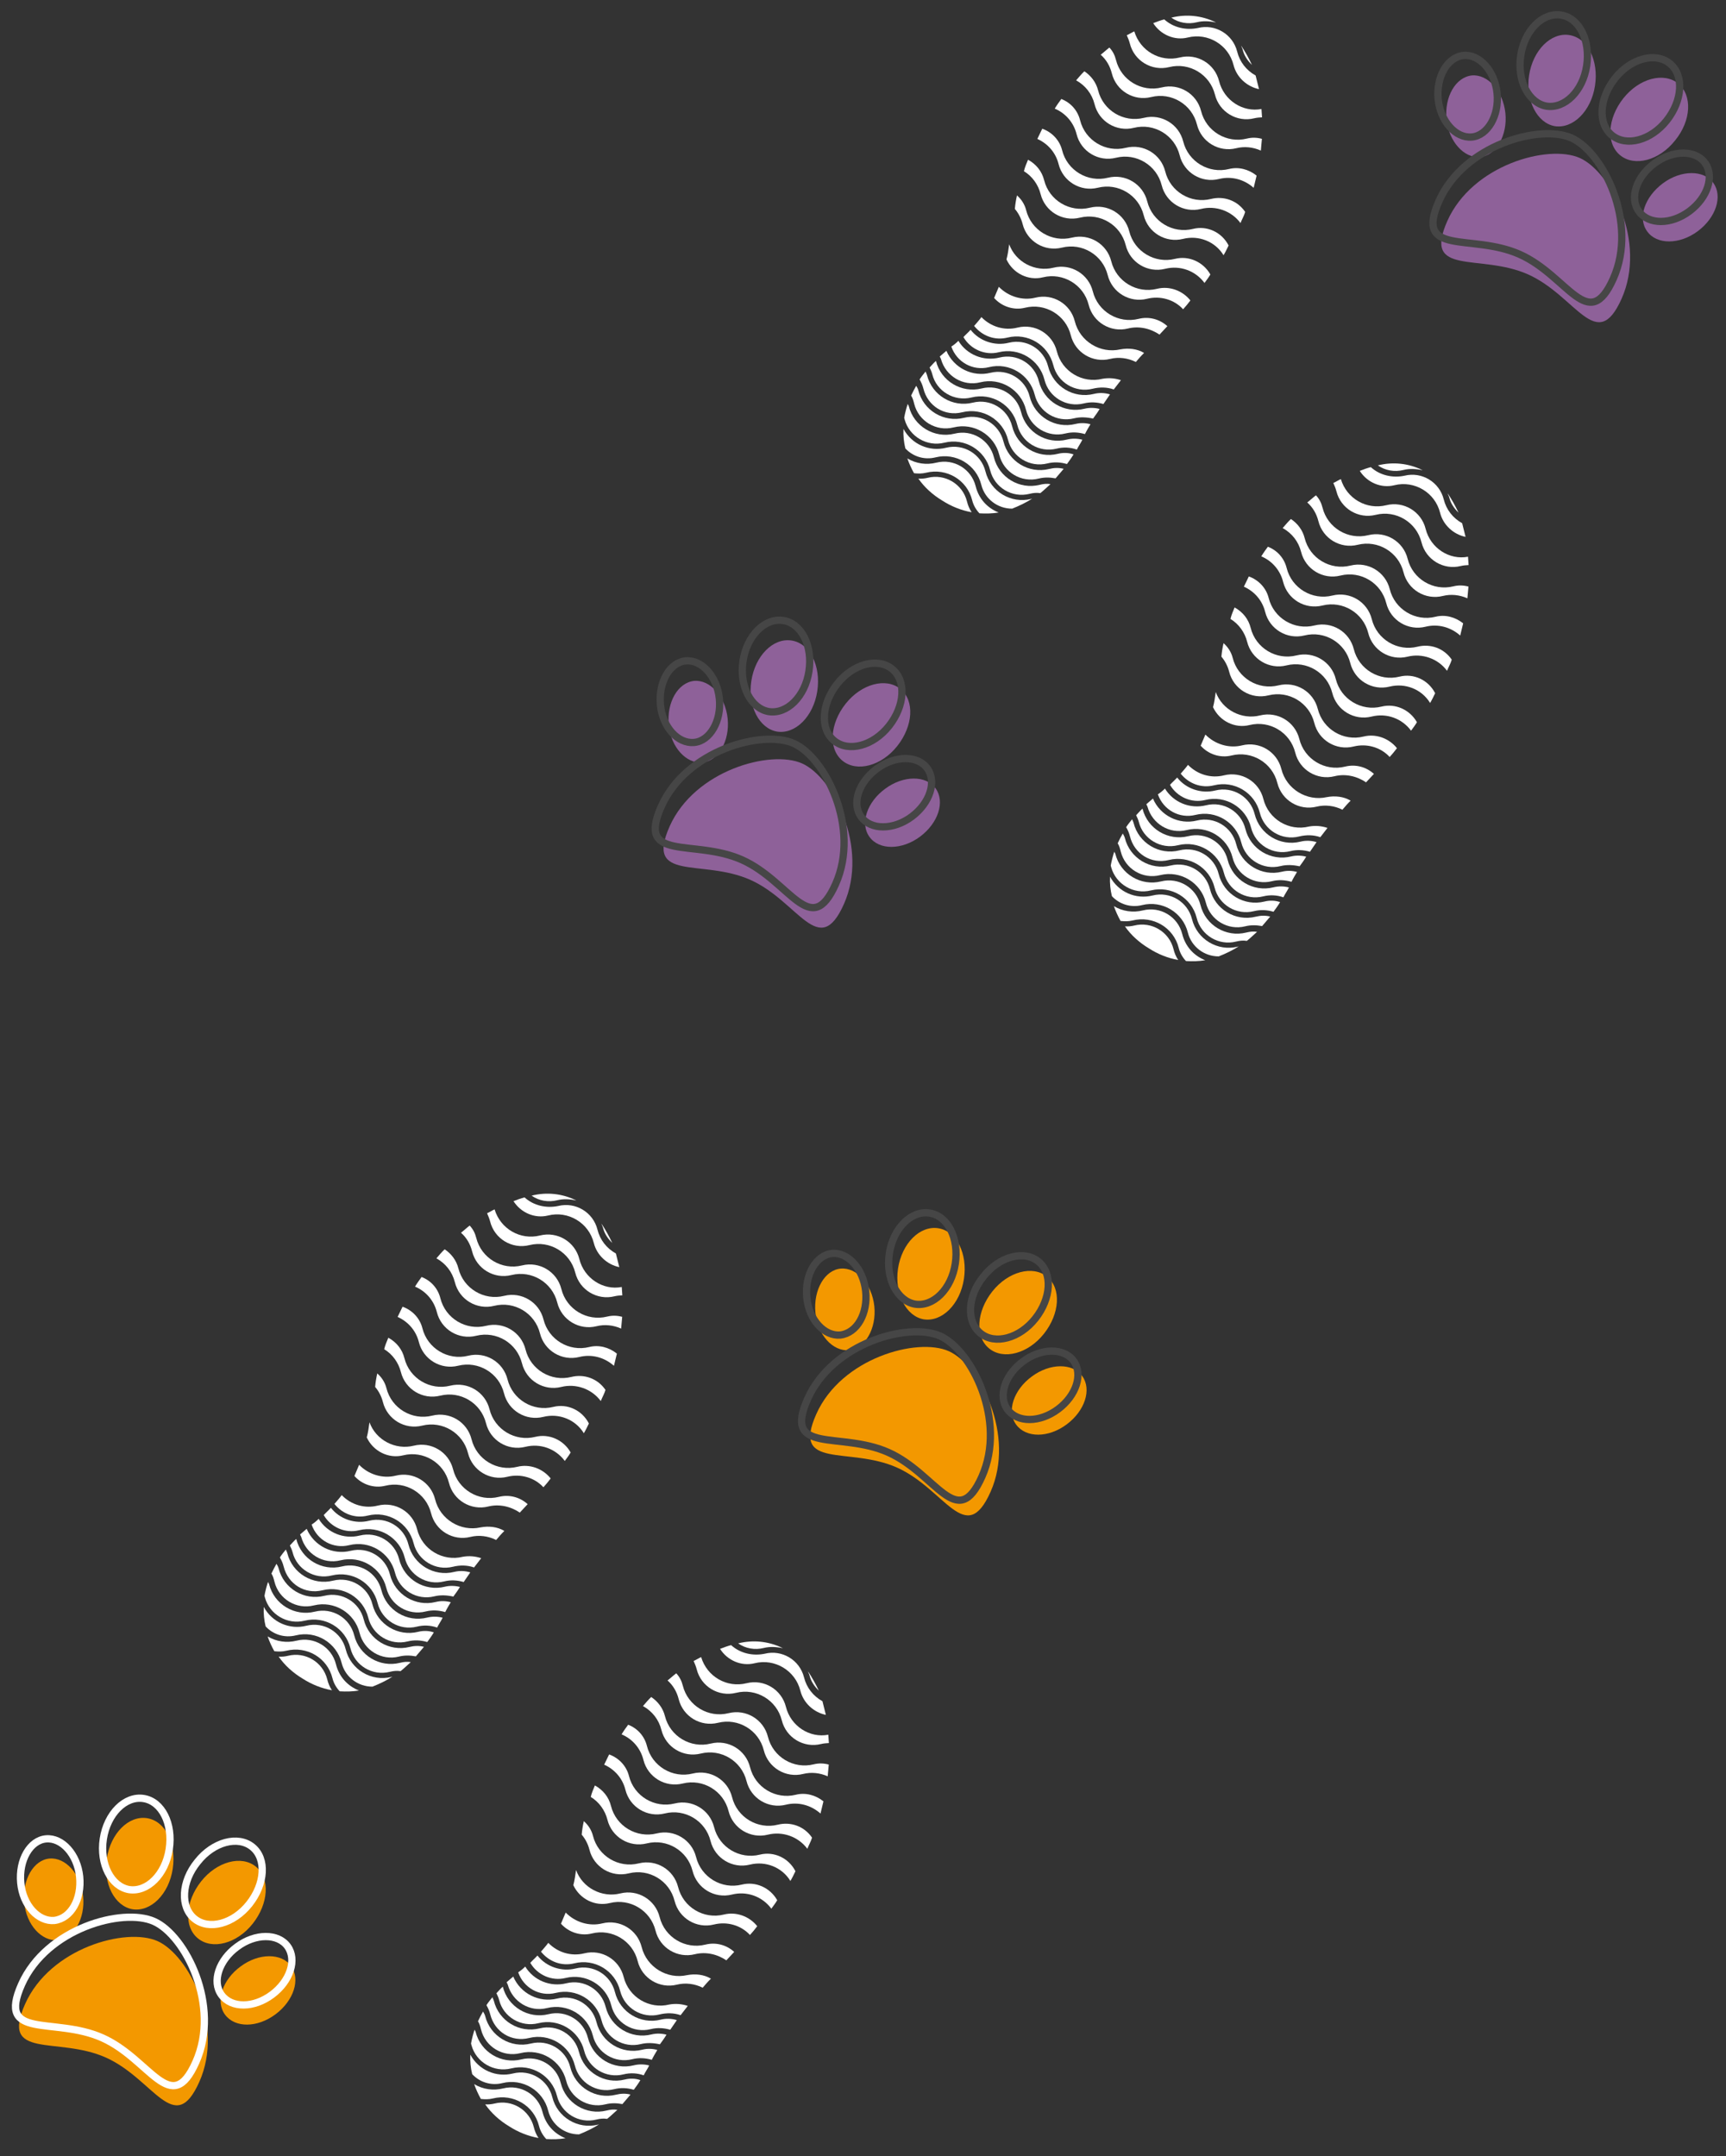 <?xml version="1.0" encoding="utf-8"?>
<!-- Generator: Adobe Illustrator 21.0.2, SVG Export Plug-In . SVG Version: 6.00 Build 0)  -->
<svg version="1.1" id="Calque_1" xmlns="http://www.w3.org/2000/svg" xmlns:xlink="http://www.w3.org/1999/xlink" x="0px" y="0px"
	 viewBox="0 0 356.4 445.1" style="enable-background:new 0 0 356.4 445.1;" xml:space="preserve">
<rect x="0" y="0" width="356.4" height="445.1" fill="#333333" stroke="none"/>
<style type="text/css">
	.st0{fill:#F39800;}
	.st1{fill:#8E6199;}
	.st2{fill:#FFFFFF;}
	.st3{fill:none;stroke:#464646;stroke-width:1.5;}
	.st4{fill:none;stroke:#FFFFFF;stroke-width:1.5;}
</style>
<g id="Groupe_28" transform="translate(-1829.697 -4860.198) rotate(-3)">
	<g id="Groupe_36" transform="matrix(0.891, 0.454, -0.454, 0.891, 1518.135, 5153.116)">
		<path id="Tracé_48" class="st0" d="M148.9,146.4c-7.1,0-19.7,10.3-19.7,23c0,12.7,8.8,3.3,19.7,3.3c10.9,0,19.7,9.4,19.7-3.3
			C168.6,156.7,156,146.4,148.9,146.4z"/>
		<path id="Tracé_49" class="st0" d="M156.3,142.5c3.7,1,7.8-2.3,9.1-7.4s-0.5-10-4.2-11s-7.8,2.3-9.1,7.4S152.6,141.5,156.3,142.5
			z"/>
		<path id="Tracé_50" class="st0" d="M141.5,142.5c3.7-1,5.6-5.9,4.2-11s-5.4-8.4-9.1-7.4s-5.6,5.9-4.2,11S137.9,143.4,141.5,142.5
			z"/>
		<path id="Tracé_51" class="st0" d="M131.1,144.2c-2.3-4-6.6-5.9-9.5-4.3s-3.4,6.3-1.1,10.4s6.6,5.9,9.5,4.3
			S133.4,148.2,131.1,144.2z"/>
		<path id="Tracé_52" class="st0" d="M176.2,139.9c-2.9-1.7-7.2,0.2-9.5,4.3c-2.3,4-1.9,8.7,1.1,10.4s7.2-0.2,9.5-4.3
			C179.6,146.2,179.1,141.6,176.2,139.9z"/>
	</g>
	<g id="Groupe_38" transform="matrix(0.891, 0.454, -0.454, 0.891, 1663.767, 4917.305)">
		<path id="Tracé_48-2" class="st1" d="M148.9,146.4c-7.1,0-19.7,10.3-19.7,23c0,12.7,8.8,3.3,19.7,3.3s19.7,9.4,19.7-3.3
			C168.6,156.7,156,146.4,148.9,146.4z"/>
		<path id="Tracé_49-2" class="st1" d="M156.3,142.5c3.7,1,7.8-2.3,9.1-7.4s-0.5-10-4.2-11s-7.8,2.3-9.1,7.4
			S152.6,141.5,156.3,142.5z"/>
		<path id="Tracé_50-2" class="st1" d="M141.5,142.5c3.7-1,5.6-5.9,4.2-11s-5.4-8.4-9.1-7.4c-3.7,1-5.6,5.9-4.2,11
			S137.9,143.4,141.5,142.5z"/>
		<path id="Tracé_51-2" class="st1" d="M131.1,144.2c-2.3-4-6.6-5.9-9.5-4.3c-2.9,1.7-3.4,6.3-1.1,10.4s6.6,5.9,9.5,4.3
			S133.4,148.2,131.1,144.2z"/>
		<path id="Tracé_52-2" class="st1" d="M176.2,139.9c-2.9-1.7-7.2,0.2-9.5,4.3c-2.3,4-1.9,8.7,1.1,10.4c2.9,1.7,7.2-0.2,9.5-4.3
			S179.1,141.6,176.2,139.9z"/>
	</g>
	<g id="Groupe_37" transform="matrix(0.891, 0.454, -0.454, 0.891, 1687.661, 5040.05)">
		<path id="Tracé_48-3" class="st0" d="M148.9,146.4c-7.1,0-19.7,10.3-19.7,23c0,12.7,8.8,3.3,19.7,3.3c10.9,0,19.7,9.4,19.7-3.3
			C168.6,156.7,156,146.4,148.9,146.4z"/>
		<path id="Tracé_49-3" class="st0" d="M156.3,142.5c3.7,1,7.8-2.3,9.1-7.4s-0.5-10-4.2-11s-7.8,2.3-9.1,7.4
			S152.6,141.5,156.3,142.5z"/>
		<path id="Tracé_50-3" class="st0" d="M141.5,142.5c3.7-1,5.6-5.9,4.2-11s-5.4-8.4-9.1-7.4s-5.6,5.9-4.2,11
			C133.8,140.1,137.9,143.4,141.5,142.5z"/>
		<path id="Tracé_51-3" class="st0" d="M131.1,144.2c-2.3-4-6.6-5.9-9.5-4.3s-3.4,6.3-1.1,10.4s6.6,5.9,9.5,4.3
			S133.4,148.2,131.1,144.2z"/>
		<path id="Tracé_52-3" class="st0" d="M176.2,139.9c-2.9-1.7-7.2,0.2-9.5,4.3c-2.3,4-1.9,8.7,1.1,10.4s7.2-0.2,9.5-4.3
			C179.6,146.2,179.1,141.6,176.2,139.9z"/>
	</g>
	<g id="Groupe_20" transform="translate(1378.543 5166.606) rotate(-11)">
		<path id="Tracé_25" class="st2" d="M263.5,245.8c0-3.7-3-6.7-6.7-6.7c-2.8,0-5.4-1.6-6.8-4c-0.5,0.7-1,1.3-1.5,2
			c1.1,2.1,3.3,3.5,5.7,3.5c4.3,0,7.8,3.5,7.8,7.8c0,3.7,3,6.7,6.7,6.7c1.8,0,3.6,0.7,5,1.9c0.7-0.5,1.4-1,2.1-1.4
			c-1.2-1.2-2.9-1.8-4.6-1.9C267,253.6,263.5,250.1,263.5,245.8z"/>
		<path id="Tracé_26" class="st2" d="M286.7,238.3c-4.3,0-7.8-3.5-7.8-7.8c0-3.7-3-6.7-6.7-6.7c-4.3,0-7.8-3.5-7.8-7.8
			c0-1.9-0.8-3.6-2.2-4.9c-0.5,0.7-1,1.3-1.4,2.1c1.4,1.4,2.2,3.4,2.2,5.4c0,3.7,3,6.7,6.7,6.7c4.3,0,7.8,3.5,7.8,7.8
			c0,3.7,3,6.7,6.7,6.7c3.2,0,6,1.9,7.2,4.8c0.6-0.5,1.1-0.9,1.6-1.4C292.2,240.3,289.6,238.3,286.7,238.3z"/>
		<path id="Tracé_27" class="st2" d="M239,255.9c4.3,0,7.8,3.5,7.8,7.8c0,3.7,3,6.7,6.7,6.7c1.4,0,2.8,0.4,4,1.2
			c0.5-0.6,1.1-1.1,1.6-1.7c-0.9-0.5-2-0.8-3.1-0.8c-4.3,0-7.8-3.5-7.8-7.8c0-3.7-3-6.7-6.7-6.7c-4.3,0-7.8-3.5-7.8-7.8c0,0,0,0,0,0
			c-0.6,0.3-1.1,0.7-1.6,1c0.1,0.5,0.2,1,0.2,1.5C232.3,252.9,235.3,255.9,239,255.9z"/>
		<path id="Tracé_28" class="st2" d="M281.6,243.4c-4.3,0-7.8-3.5-7.8-7.8c0-3.7-3-6.7-6.7-6.7c-4.3,0-7.8-3.5-7.8-7.8
			c0-1.2-0.4-2.4-1.1-3.4c-0.4,0.8-0.8,1.7-1.1,2.6c0.5,1,0.8,2.2,0.8,3.4c0,3.7,3,6.7,6.7,6.7c4.3,0,7.8,3.5,7.8,7.8
			c0,3.7,3,6.7,6.7,6.7c2.8,0,5.4,1.5,6.7,3.9c0.6-0.4,1.3-0.9,1.9-1.4C286.6,245,284.2,243.4,281.6,243.4z"/>
		<path id="Tracé_29" class="st2" d="M276.4,248.5c-4.3,0-7.8-3.5-7.8-7.8c0-3.7-3-6.7-6.7-6.7c-3.9,0-7.3-3-7.7-6.9
			c-0.4,1-0.8,2-1.3,2.9c0.6,3.1,3.3,5.4,6.4,5.4c4.3,0,7.8,3.5,7.8,7.8c0,3.7,3,6.7,6.7,6.7c2.3,0,4.5,1.1,6,2.8l2-1.3
			C280.6,249.6,278.6,248.5,276.4,248.5z"/>
		<path id="Tracé_30" class="st2" d="M231.3,263.6c4.3,0,7.8,3.5,7.8,7.8c0,3.7,3,6.7,6.7,6.7c0.8,0,1.5,0.1,2.2,0.4
			c0.9-0.4,1.7-0.9,2.5-1.3c-0.7-0.3-1.4-0.4-2.2-0.4c-4.3,0-7.8-3.5-7.8-7.8c0-3.7-3-6.7-6.7-6.7c-4.3,0-7.8-3.5-7.8-7.8l0,0
			c0-0.2-0.1-0.3-0.1-0.5c-0.5,0.8-1,1.7-1.4,2.6c0,0.2,0,0.3,0,0.4C224.6,260.6,227.6,263.6,231.3,263.6z"/>
		<path id="Tracé_31" class="st2" d="M296.5,189.8c-0.8,0-1.6,0.1-2.4,0.2c0.9,2.7,3.4,4.6,6.2,4.6c4.3,0,7.8,3.5,7.8,7.8
			c0,2.6,1.6,5,3.9,6.1c0-1,0-1.9,0-2.9c-1.6-1.5-2.5-3.5-2.5-5.7c0-3.7-3-6.7-6.7-6.7C300.3,193.1,297.9,191.9,296.5,189.8z"/>
		<path id="Tracé_32" class="st2" d="M241.5,253.3c4.3,0,7.8,3.5,7.8,7.8c0,3.7,3,6.7,6.7,6.7c1.4,0,2.7,0.4,3.9,1.1
			c0.5-0.6,1.1-1.2,1.6-1.7c-0.9-0.5-1.9-0.8-3-0.8c-4.3,0-7.8-3.5-7.8-7.8c0-3.7-3-6.7-6.7-6.7c-3.8,0-7.1-2.8-7.7-6.6c0,0,0,0,0,0
			c-0.6,0.3-1,0.5-1.6,0.8c0,0.2,0.1,0.4,0.1,0.6C234.9,250.3,237.8,253.3,241.5,253.3z"/>
		<path id="Tracé_33" class="st2" d="M264.1,264.6c-0.9-0.5-2-0.8-3-0.8c-4.3,0-7.8-3.5-7.8-7.8c0-3.7-3-6.7-6.7-6.7
			c-3.4,0-6.4-2.2-7.4-5.4c-0.5,0.3-1.1,0.6-1.7,0.8c0.3,3.4,3.1,6,6.5,6c4.3,0,7.8,3.5,7.8,7.8c0,3.7,3,6.7,6.7,6.7
			c1.3,0,2.6,0.4,3.8,1C262.9,265.7,263.5,265.2,264.1,264.6z"/>
		<path id="Tracé_34" class="st2" d="M266.2,258.7c-4.3,0-7.8-3.5-7.8-7.8c0-3.7-3-6.7-6.7-6.7c-2.8,0-5.3-1.5-6.7-3.9
			c-0.6,0.5-1.2,0.9-1.9,1.4c1.1,2.4,3.4,4,6.1,4c4.3,0,7.8,3.5,7.8,7.8c0,3.7,3,6.7,6.7,6.7c1.5,0,3,0.4,4.2,1.2
			c0.6-0.5,1.3-1,1.9-1.5C268.7,259.2,267.5,258.8,266.2,258.7z"/>
		<path id="Tracé_35" class="st2" d="M263.7,261.3c-4.3,0-7.8-3.5-7.8-7.8c0-3.7-3-6.7-6.7-6.7c-3,0-5.8-1.8-7-4.5
			c-0.6,0.4-1.2,0.7-1.8,1.1c0.8,2.8,3.4,4.8,6.3,4.8c4.3,0,7.8,3.5,7.8,7.8c0,3.7,3,6.7,6.7,6.7c1.4,0,2.7,0.4,3.9,1.1
			c0.6-0.5,1.2-1.1,1.8-1.6C265.9,261.6,264.8,261.3,263.7,261.3z"/>
		<path id="Tracé_36" class="st2" d="M310.6,198.9c0,0.3,0.1,0.6,0.1,0.9c0,1.2,0.4,2.4,1.1,3.5
			C311.5,201.8,311.1,200.3,310.6,198.9z"/>
		<path id="Tracé_37" class="st2" d="M304.4,204.9c0-3.7-3-6.7-6.7-6.7c-4.2,0-7.6-3.3-7.8-7.5c-0.6,0.1-1.1,0.3-1.7,0.4
			c0.1,0.6,0.2,1.2,0.2,1.8c0,3.7,3,6.7,6.7,6.7c4.3,0,7.8,3.5,7.8,7.8c0,3.7,3,6.7,6.7,6.7c0.5,0,1.1,0.1,1.6,0.2
			c0.1-0.6,0.2-1.1,0.3-1.7C307.6,212.4,304.4,209,304.4,204.9z"/>
		<path id="Tracé_38" class="st2" d="M228.8,266.1c4.3,0,7.8,3.5,7.8,7.8c0,3,2.1,5.6,5,6.3c1.5-0.2,3-0.5,4.5-1
			c-0.1,0-0.1,0-0.2,0c-4.3,0-7.8-3.5-7.8-7.8c0-3.7-3-6.7-6.7-6.7c-3.6,0-6.7-2.4-7.6-5.9c-0.4,1.3-0.6,2.7-0.6,4
			C224.3,264.8,226.4,266.1,228.8,266.1z"/>
		<path id="Tracé_39" class="st2" d="M233.9,261c4.3,0,7.8,3.5,7.8,7.8c0,3.7,3,6.7,6.7,6.7c1.2,0,2.3,0.3,3.4,0.8
			c0.7-0.5,1.4-1,2.1-1.5c-0.9-0.5-1.9-0.7-2.9-0.7c-4.3,0-7.8-3.5-7.8-7.8c0-3.7-3-6.7-6.7-6.7c-4.3,0-7.8-3.5-7.8-7.8
			c0-0.3-0.1-0.7-0.2-1c-0.5,0.5-1,1.1-1.5,1.7c0.2,0.6,0.2,1.2,0.2,1.8C227.2,258,230.2,261,233.9,261z"/>
		<path id="Tracé_40" class="st2" d="M291.8,233.2c-4.3,0-7.8-3.5-7.8-7.8c0-3.7-3-6.7-6.7-6.7c-4.3,0-7.8-3.5-7.8-7.8
			c0-2.1-1.1-4.1-2.9-5.3c-0.5,0.6-1,1.2-1.5,1.8c1.9,1.5,3,3.7,3,6.1c0,3.7,3,6.7,6.7,6.7c4.3,0,7.8,3.5,7.8,7.8
			c0,3.7,3,6.7,6.7,6.7c3.3,0,6.3,2.1,7.3,5.3c0.5-0.5,1-1.1,1.5-1.7C297.4,235.3,294.8,233.2,291.8,233.2z"/>
		<path id="Tracé_41" class="st2" d="M232.9,276.5c0-3.7-3-6.7-6.7-6.7c-0.6,0-1.3-0.1-1.9-0.3c0.8,2.1,2.1,4,3.7,5.6
			c1.5,1.6,3.3,2.9,5.3,3.8C233,278.1,232.9,277.3,232.9,276.5z"/>
		<path id="Tracé_42" class="st2" d="M302.9,192c1.3,0,2.6,0.4,3.8,1c0,0-0.1-0.1-0.1-0.1c-2.4-2-5.4-3.1-8.6-3.1
			C299.2,191.2,301,192,302.9,192z"/>
		<path id="Tracé_43" class="st2" d="M234,276.5c0,1.1,0.3,2.1,0.8,3c1.3,0.4,2.6,0.7,3.9,0.8c-2.1-1.5-3.3-3.8-3.3-6.4
			c0-3.7-3-6.7-6.7-6.7c-2.1,0-4.1-0.8-5.6-2.3c0.1,1.1,0.3,2.2,0.6,3.3c0.8,0.3,1.6,0.5,2.4,0.5C230.5,268.7,234,272.2,234,276.5z"
			/>
		<path id="Tracé_44" class="st2" d="M296.9,228.1c-4.3,0-7.8-3.5-7.8-7.8c0-3.7-3-6.7-6.7-6.7c-4.3,0-7.8-3.5-7.8-7.8
			c0-2.1-1-4-2.7-5.2c-0.6,0.5-1.2,1-1.8,1.6c2,1.5,3.1,3.8,3.1,6.2c0,3.7,3,6.7,6.7,6.7c4.3,0,7.8,3.5,7.8,7.8c0,3.7,3,6.7,6.7,6.7
			c3.1,0,6,1.9,7.2,4.8c0.5-0.7,1.1-1.3,1.5-2C302.1,229.7,299.6,228.1,296.9,228.1z"/>
		<path id="Tracé_45" class="st2" d="M299.3,210c0-3.7-3-6.7-6.7-6.7c-4.3,0-7.8-3.5-7.8-7.8c0-1-0.2-1.9-0.7-2.8
			c-0.7,0.3-1.4,0.7-2.1,1c0.9,1.3,1.3,2.8,1.3,4.3c0,3.7,3,6.7,6.7,6.7c4.3,0,7.8,3.5,7.8,7.8c0,3.7,3,6.7,6.7,6.7
			c1.7,0,3.4,0.6,4.8,1.7c0.3-0.8,0.5-1.5,0.8-2.3c-0.9-0.5-1.9-0.8-3-0.8C302.8,217.8,299.3,214.3,299.3,210z"/>
		<path id="Tracé_46" class="st2" d="M236.4,258.4c4.3,0,7.8,3.5,7.8,7.8c0,3.7,3,6.7,6.7,6.7c1.4,0,2.7,0.4,3.9,1.1
			c0.6-0.5,1.2-1,1.8-1.6c-0.9-0.6-2-0.9-3.1-0.9c-4.3,0-7.8-3.5-7.8-7.8c0-3.7-3-6.7-6.7-6.7c-4.3,0-7.8-3.5-7.8-7.8
			c0-0.3-0.1-0.5-0.1-0.8c-0.5,0.4-1.1,0.8-1.6,1.3c0.2,0.7,0.3,1.3,0.3,2C229.8,255.5,232.7,258.4,236.4,258.4z"/>
		<path id="Tracé_47" class="st2" d="M302,223c-4.3,0-7.8-3.5-7.8-7.8c0-3.7-3-6.7-6.7-6.7c-4.3,0-7.8-3.5-7.8-7.8
			c0-1.7-0.7-3.3-1.8-4.5c-0.7,0.4-1.4,0.9-2.1,1.4c1.6,1.5,2.5,3.5,2.5,5.7c0,3.7,3,6.7,6.7,6.7c4.3,0,7.8,3.5,7.8,7.8
			c0,3.7,3,6.7,6.7,6.7c2.6,0,5,1.3,6.5,3.5c0.4-0.8,0.8-1.5,1.2-2.3C305.9,224,304,223,302,223z"/>
	</g>
	<g id="Groupe_21" transform="matrix(0.891, 0.454, -0.454, 0.891, 1686.041, 5036.828)">
		<path id="Tracé_48-4" class="st3" d="M148.9,146.4c-7.1,0-19.7,10.3-19.7,23c0,12.7,8.8,3.3,19.7,3.3c10.9,0,19.7,9.4,19.7-3.3
			C168.6,156.7,156,146.4,148.9,146.4z"/>
		<path id="Tracé_49-4" class="st3" d="M156.3,142.5c3.7,1,7.8-2.3,9.1-7.4s-0.5-10-4.2-11s-7.8,2.3-9.1,7.4
			C150.7,136.6,152.6,141.5,156.3,142.5z"/>
		<path id="Tracé_50-4" class="st3" d="M141.5,142.5c3.7-1,5.6-5.9,4.2-11s-5.4-8.4-9.1-7.4s-5.6,5.9-4.2,11
			S137.9,143.4,141.5,142.5z"/>
		<path id="Tracé_51-4" class="st3" d="M131.1,144.2c-2.3-4-6.6-5.9-9.5-4.3c-2.9,1.7-3.4,6.3-1.1,10.4s6.6,5.9,9.5,4.3
			C133,152.8,133.4,148.2,131.1,144.2z"/>
		<path id="Tracé_52-4" class="st3" d="M176.2,139.9c-2.9-1.7-7.2,0.2-9.5,4.3c-2.3,4-1.9,8.7,1.1,10.4s7.2-0.2,9.5-4.3
			S179.1,141.6,176.2,139.9z"/>
	</g>
	<g id="Groupe_22" transform="matrix(0.891, 0.454, -0.454, 0.891, 1517.63, 5149.024)">
		<path id="Tracé_48-5" class="st4" d="M148.9,146.4c-7.1,0-19.7,10.3-19.7,23c0,12.7,8.8,3.3,19.7,3.3c10.9,0,19.7,9.4,19.7-3.3
			C168.6,156.7,156,146.4,148.9,146.4z"/>
		<path id="Tracé_49-5" class="st4" d="M156.3,142.5c3.7,1,7.8-2.3,9.1-7.4s-0.5-10-4.2-11s-7.8,2.3-9.1,7.4
			C150.7,136.6,152.6,141.5,156.3,142.5z"/>
		<path id="Tracé_50-5" class="st4" d="M141.5,142.5c3.7-1,5.6-5.9,4.2-11s-5.4-8.4-9.1-7.4c-3.7,1-5.6,5.9-4.2,11
			S137.9,143.4,141.5,142.5z"/>
		<path id="Tracé_51-5" class="st4" d="M131.1,144.2c-2.3-4-6.6-5.9-9.5-4.3s-3.4,6.3-1.1,10.4s6.6,5.9,9.5,4.3
			C133,152.8,133.4,148.2,131.1,144.2z"/>
		<path id="Tracé_52-5" class="st4" d="M176.2,139.9c-2.9-1.7-7.2,0.2-9.5,4.3c-2.3,4-1.9,8.7,1.1,10.4s7.2-0.2,9.5-4.3
			C179.6,146.2,179.1,141.6,176.2,139.9z"/>
	</g>
	<g id="Groupe_23" transform="translate(1340.787 5072.073) rotate(-11)">
		<path id="Tracé_25-2" class="st2" d="M263.5,245.8c0-3.7-3-6.7-6.7-6.7c-2.8,0-5.4-1.6-6.8-4c-0.5,0.7-1,1.3-1.5,2
			c1.1,2.1,3.3,3.5,5.7,3.5c4.3,0,7.8,3.5,7.8,7.8c0,3.7,3,6.7,6.7,6.7c1.8,0,3.6,0.7,5,1.9c0.7-0.5,1.4-1,2.1-1.4
			c-1.2-1.2-2.9-1.8-4.6-1.9C267,253.6,263.5,250.1,263.5,245.8z"/>
		<path id="Tracé_26-2" class="st2" d="M286.7,238.3c-4.3,0-7.8-3.5-7.8-7.8c0-3.7-3-6.7-6.7-6.7c-4.3,0-7.8-3.5-7.8-7.8
			c0-1.9-0.8-3.6-2.2-4.9c-0.5,0.7-1,1.3-1.4,2.1c1.4,1.4,2.2,3.4,2.2,5.4c0,3.7,3,6.7,6.7,6.7c4.3,0,7.8,3.5,7.8,7.8
			c0,3.7,3,6.7,6.7,6.7c3.2,0,6,1.9,7.2,4.8c0.6-0.5,1.1-0.9,1.6-1.4C292.2,240.3,289.6,238.3,286.7,238.3z"/>
		<path id="Tracé_27-2" class="st2" d="M239,255.9c4.3,0,7.8,3.5,7.8,7.8c0,3.7,3,6.7,6.7,6.7c1.4,0,2.8,0.4,4,1.2
			c0.5-0.6,1.1-1.1,1.6-1.7c-0.9-0.5-2-0.8-3.1-0.8c-4.3,0-7.8-3.5-7.8-7.8c0-3.7-3-6.7-6.7-6.7c-4.3,0-7.8-3.5-7.8-7.8c0,0,0,0,0,0
			c-0.6,0.3-1.1,0.7-1.6,1c0.1,0.5,0.2,1,0.2,1.5C232.3,252.9,235.3,255.9,239,255.9z"/>
		<path id="Tracé_28-2" class="st2" d="M281.6,243.4c-4.3,0-7.8-3.5-7.8-7.8c0-3.7-3-6.7-6.7-6.7c-4.3,0-7.8-3.5-7.8-7.8
			c0-1.2-0.4-2.4-1.1-3.4c-0.4,0.8-0.8,1.7-1.1,2.6c0.5,1,0.8,2.2,0.8,3.4c0,3.7,3,6.7,6.7,6.7c4.3,0,7.8,3.5,7.8,7.8
			c0,3.7,3,6.7,6.7,6.7c2.8,0,5.4,1.5,6.7,3.9c0.6-0.4,1.3-0.9,1.9-1.4C286.6,245,284.2,243.4,281.6,243.4z"/>
		<path id="Tracé_29-2" class="st2" d="M276.4,248.5c-4.3,0-7.8-3.5-7.8-7.8c0-3.7-3-6.7-6.7-6.7c-3.9,0-7.3-3-7.7-6.9
			c-0.4,1-0.8,2-1.3,2.9c0.6,3.1,3.3,5.4,6.4,5.4c4.3,0,7.8,3.5,7.8,7.8c0,3.7,3,6.7,6.7,6.7c2.3,0,4.5,1.1,6,2.8l2-1.3
			C280.6,249.6,278.6,248.5,276.4,248.5z"/>
		<path id="Tracé_30-2" class="st2" d="M231.3,263.6c4.3,0,7.8,3.5,7.8,7.8c0,3.7,3,6.7,6.7,6.7c0.8,0,1.5,0.1,2.2,0.4
			c0.9-0.4,1.7-0.9,2.5-1.3c-0.7-0.3-1.4-0.4-2.2-0.4c-4.3,0-7.8-3.5-7.8-7.8c0-3.7-3-6.7-6.7-6.7c-4.3,0-7.8-3.5-7.8-7.8l0,0
			c0-0.2-0.1-0.3-0.1-0.5c-0.5,0.8-1,1.7-1.4,2.6c0,0.2,0,0.3,0,0.4C224.6,260.6,227.6,263.6,231.3,263.6z"/>
		<path id="Tracé_31-2" class="st2" d="M296.5,189.8c-0.8,0-1.6,0.1-2.4,0.2c0.9,2.7,3.4,4.6,6.2,4.6c4.3,0,7.8,3.5,7.8,7.8
			c0,2.6,1.6,5,3.9,6.1c0-1,0-1.9,0-2.9c-1.6-1.5-2.5-3.5-2.5-5.7c0-3.7-3-6.7-6.7-6.7C300.3,193.1,297.9,191.9,296.5,189.8z"/>
		<path id="Tracé_32-2" class="st2" d="M241.5,253.3c4.3,0,7.8,3.5,7.8,7.8c0,3.7,3,6.7,6.7,6.7c1.4,0,2.7,0.4,3.9,1.1
			c0.5-0.6,1.1-1.2,1.6-1.7c-0.9-0.5-1.9-0.8-3-0.8c-4.3,0-7.8-3.5-7.8-7.8c0-3.7-3-6.7-6.7-6.7c-3.8,0-7.1-2.8-7.7-6.6c0,0,0,0,0,0
			c-0.6,0.3-1,0.5-1.6,0.8c0,0.2,0.1,0.4,0.1,0.6C234.9,250.3,237.8,253.3,241.5,253.3z"/>
		<path id="Tracé_33-2" class="st2" d="M264.1,264.6c-0.9-0.5-2-0.8-3-0.8c-4.3,0-7.8-3.5-7.8-7.8c0-3.7-3-6.7-6.7-6.7
			c-3.4,0-6.4-2.2-7.4-5.4c-0.5,0.3-1.1,0.6-1.7,0.8c0.3,3.4,3.1,6,6.5,6c4.3,0,7.8,3.5,7.8,7.8c0,3.7,3,6.7,6.7,6.7
			c1.3,0,2.6,0.4,3.8,1C262.9,265.7,263.5,265.2,264.1,264.6z"/>
		<path id="Tracé_34-2" class="st2" d="M266.2,258.7c-4.3,0-7.8-3.5-7.8-7.8c0-3.7-3-6.7-6.7-6.7c-2.8,0-5.3-1.5-6.7-3.9
			c-0.6,0.5-1.2,0.9-1.9,1.4c1.1,2.4,3.4,4,6.1,4c4.3,0,7.8,3.5,7.8,7.8c0,3.7,3,6.7,6.7,6.7c1.5,0,3,0.4,4.2,1.2
			c0.6-0.5,1.3-1,1.9-1.5C268.7,259.2,267.5,258.8,266.2,258.7z"/>
		<path id="Tracé_35-2" class="st2" d="M263.7,261.3c-4.3,0-7.8-3.5-7.8-7.8c0-3.7-3-6.7-6.7-6.7c-3,0-5.8-1.8-7-4.5
			c-0.6,0.4-1.2,0.7-1.8,1.1c0.8,2.8,3.4,4.8,6.3,4.8c4.3,0,7.8,3.5,7.8,7.8c0,3.7,3,6.7,6.7,6.7c1.4,0,2.7,0.4,3.9,1.1
			c0.6-0.5,1.2-1.1,1.8-1.6C265.9,261.6,264.8,261.3,263.7,261.3z"/>
		<path id="Tracé_36-2" class="st2" d="M310.6,198.9c0,0.3,0.1,0.6,0.1,0.9c0,1.2,0.4,2.4,1.1,3.5
			C311.5,201.8,311.1,200.3,310.6,198.9z"/>
		<path id="Tracé_37-2" class="st2" d="M304.4,204.9c0-3.7-3-6.7-6.7-6.7c-4.2,0-7.6-3.3-7.8-7.5c-0.6,0.1-1.1,0.3-1.7,0.4
			c0.1,0.6,0.2,1.2,0.2,1.8c0,3.7,3,6.7,6.7,6.7c4.3,0,7.8,3.5,7.8,7.8c0,3.7,3,6.7,6.7,6.7c0.5,0,1.1,0.1,1.6,0.2
			c0.1-0.6,0.2-1.1,0.3-1.7C307.6,212.4,304.4,209,304.4,204.9z"/>
		<path id="Tracé_38-2" class="st2" d="M228.8,266.1c4.3,0,7.8,3.5,7.8,7.8c0,3,2.1,5.6,5,6.3c1.5-0.2,3-0.5,4.5-1
			c-0.1,0-0.1,0-0.2,0c-4.3,0-7.8-3.5-7.8-7.8c0-3.7-3-6.7-6.7-6.7c-3.6,0-6.7-2.4-7.6-5.9c-0.4,1.3-0.6,2.7-0.6,4
			C224.3,264.8,226.4,266.1,228.8,266.1z"/>
		<path id="Tracé_39-2" class="st2" d="M233.9,261c4.3,0,7.8,3.5,7.8,7.8c0,3.7,3,6.7,6.7,6.7c1.2,0,2.3,0.3,3.4,0.8
			c0.7-0.5,1.4-1,2.1-1.5c-0.9-0.5-1.9-0.7-2.9-0.7c-4.3,0-7.8-3.5-7.8-7.8c0-3.7-3-6.7-6.7-6.7c-4.3,0-7.8-3.5-7.8-7.8
			c0-0.3-0.1-0.7-0.2-1c-0.5,0.5-1,1.1-1.5,1.7c0.2,0.6,0.2,1.2,0.2,1.8C227.2,258,230.2,261,233.9,261z"/>
		<path id="Tracé_40-2" class="st2" d="M291.8,233.2c-4.3,0-7.8-3.5-7.8-7.8c0-3.7-3-6.7-6.7-6.7c-4.3,0-7.8-3.5-7.8-7.8
			c0-2.1-1.1-4.1-2.9-5.3c-0.5,0.6-1,1.2-1.5,1.8c1.9,1.5,3,3.7,3,6.1c0,3.7,3,6.7,6.7,6.7c4.3,0,7.8,3.5,7.8,7.8
			c0,3.7,3,6.7,6.7,6.7c3.3,0,6.3,2.1,7.3,5.3c0.5-0.5,1-1.1,1.5-1.7C297.4,235.3,294.8,233.2,291.8,233.2z"/>
		<path id="Tracé_41-2" class="st2" d="M232.9,276.5c0-3.7-3-6.7-6.7-6.7c-0.6,0-1.3-0.1-1.9-0.3c0.8,2.1,2.1,4,3.7,5.6
			c1.5,1.6,3.3,2.9,5.3,3.8C233,278.1,232.9,277.3,232.9,276.5z"/>
		<path id="Tracé_42-2" class="st2" d="M302.9,192c1.3,0,2.6,0.4,3.8,1c0,0-0.1-0.1-0.1-0.1c-2.4-2-5.4-3.1-8.6-3.1
			C299.2,191.2,301,192,302.9,192z"/>
		<path id="Tracé_43-2" class="st2" d="M234,276.5c0,1.1,0.3,2.1,0.8,3c1.3,0.4,2.6,0.7,3.9,0.8c-2.1-1.5-3.3-3.8-3.3-6.4
			c0-3.7-3-6.7-6.7-6.7c-2.1,0-4.1-0.8-5.6-2.3c0.1,1.1,0.3,2.2,0.6,3.3c0.8,0.3,1.6,0.5,2.4,0.5C230.5,268.7,234,272.2,234,276.5z"
			/>
		<path id="Tracé_44-2" class="st2" d="M296.9,228.1c-4.3,0-7.8-3.5-7.8-7.8c0-3.7-3-6.7-6.7-6.7c-4.3,0-7.8-3.5-7.8-7.8
			c0-2.1-1-4-2.7-5.2c-0.6,0.5-1.2,1-1.8,1.6c2,1.5,3.1,3.8,3.1,6.2c0,3.7,3,6.7,6.7,6.7c4.3,0,7.8,3.5,7.8,7.8c0,3.7,3,6.7,6.7,6.7
			c3.1,0,6,1.9,7.2,4.8c0.5-0.7,1.1-1.3,1.5-2C302.1,229.7,299.6,228.1,296.9,228.1z"/>
		<path id="Tracé_45-2" class="st2" d="M299.3,210c0-3.7-3-6.7-6.7-6.7c-4.3,0-7.8-3.5-7.8-7.8c0-1-0.2-1.9-0.7-2.8
			c-0.7,0.3-1.4,0.7-2.1,1c0.9,1.3,1.3,2.8,1.3,4.3c0,3.7,3,6.7,6.7,6.7c4.3,0,7.8,3.5,7.8,7.8c0,3.7,3,6.7,6.7,6.7
			c1.7,0,3.4,0.6,4.8,1.7c0.3-0.8,0.5-1.5,0.8-2.3c-0.9-0.5-1.9-0.8-3-0.8C302.8,217.8,299.3,214.3,299.3,210z"/>
		<path id="Tracé_46-2" class="st2" d="M236.4,258.4c4.3,0,7.8,3.5,7.8,7.8c0,3.7,3,6.7,6.7,6.7c1.4,0,2.7,0.4,3.9,1.1
			c0.6-0.5,1.2-1,1.8-1.6c-0.9-0.6-2-0.9-3.1-0.9c-4.3,0-7.8-3.5-7.8-7.8c0-3.7-3-6.7-6.7-6.7c-4.3,0-7.8-3.5-7.8-7.8
			c0-0.3-0.1-0.5-0.1-0.8c-0.5,0.4-1.1,0.8-1.6,1.3c0.2,0.7,0.3,1.3,0.3,2C229.8,255.5,232.7,258.4,236.4,258.4z"/>
		<path id="Tracé_47-2" class="st2" d="M302,223c-4.3,0-7.8-3.5-7.8-7.8c0-3.7-3-6.7-6.7-6.7c-4.3,0-7.8-3.5-7.8-7.8
			c0-1.7-0.7-3.3-1.8-4.5c-0.7,0.4-1.4,0.9-2.1,1.4c1.6,1.5,2.5,3.5,2.5,5.7c0,3.7,3,6.7,6.7,6.7c4.3,0,7.8,3.5,7.8,7.8
			c0,3.7,3,6.7,6.7,6.7c2.6,0,5,1.3,6.5,3.5c0.4-0.8,0.8-1.5,1.2-2.3C305.9,224,304,223,302,223z"/>
	</g>
	<g id="Groupe_24" transform="translate(1523.182 4930.673) rotate(-11)">
		<path id="Tracé_25-3" class="st2" d="M263.5,245.8c0-3.7-3-6.7-6.7-6.7c-2.8,0-5.4-1.6-6.8-4c-0.5,0.7-1,1.3-1.5,2
			c1.1,2.1,3.3,3.5,5.7,3.5c4.3,0,7.8,3.5,7.8,7.8c0,3.7,3,6.7,6.7,6.7c1.8,0,3.6,0.7,5,1.9c0.7-0.5,1.4-1,2.1-1.4
			c-1.2-1.2-2.9-1.8-4.6-1.9C267,253.6,263.5,250.1,263.5,245.8z"/>
		<path id="Tracé_26-3" class="st2" d="M286.7,238.3c-4.3,0-7.8-3.5-7.8-7.8c0-3.7-3-6.7-6.7-6.7c-4.3,0-7.8-3.5-7.8-7.8
			c0-1.9-0.8-3.6-2.2-4.9c-0.5,0.7-1,1.3-1.4,2.1c1.4,1.4,2.2,3.4,2.2,5.4c0,3.7,3,6.7,6.7,6.7c4.3,0,7.8,3.5,7.8,7.8
			c0,3.7,3,6.7,6.7,6.7c3.2,0,6,1.9,7.2,4.8c0.6-0.5,1.1-0.9,1.6-1.4C292.2,240.3,289.6,238.3,286.7,238.3z"/>
		<path id="Tracé_27-3" class="st2" d="M239,255.9c4.3,0,7.8,3.5,7.8,7.8c0,3.7,3,6.7,6.7,6.7c1.4,0,2.8,0.4,4,1.2
			c0.5-0.6,1.1-1.1,1.6-1.7c-0.9-0.5-2-0.8-3.1-0.8c-4.3,0-7.8-3.5-7.8-7.8c0-3.7-3-6.7-6.7-6.7c-4.3,0-7.8-3.5-7.8-7.8c0,0,0,0,0,0
			c-0.6,0.3-1.1,0.7-1.6,1c0.1,0.5,0.2,1,0.2,1.5C232.3,252.9,235.3,255.9,239,255.9z"/>
		<path id="Tracé_28-3" class="st2" d="M281.6,243.4c-4.3,0-7.8-3.5-7.8-7.8c0-3.7-3-6.7-6.7-6.7c-4.3,0-7.8-3.5-7.8-7.8
			c0-1.2-0.4-2.4-1.1-3.4c-0.4,0.8-0.8,1.7-1.1,2.6c0.5,1,0.8,2.2,0.8,3.4c0,3.7,3,6.7,6.7,6.7c4.3,0,7.8,3.5,7.8,7.8
			c0,3.7,3,6.7,6.7,6.7c2.8,0,5.4,1.5,6.7,3.9c0.6-0.4,1.3-0.9,1.9-1.4C286.6,245,284.2,243.4,281.6,243.4z"/>
		<path id="Tracé_29-3" class="st2" d="M276.4,248.5c-4.3,0-7.8-3.5-7.8-7.8c0-3.7-3-6.7-6.7-6.7c-3.9,0-7.3-3-7.7-6.9
			c-0.4,1-0.8,2-1.3,2.9c0.6,3.1,3.3,5.4,6.4,5.4c4.3,0,7.8,3.5,7.8,7.8c0,3.7,3,6.7,6.7,6.7c2.3,0,4.5,1.1,6,2.8l2-1.3
			C280.6,249.6,278.6,248.5,276.4,248.5z"/>
		<path id="Tracé_30-3" class="st2" d="M231.3,263.6c4.3,0,7.8,3.5,7.8,7.8c0,3.7,3,6.7,6.7,6.7c0.8,0,1.5,0.1,2.2,0.4
			c0.9-0.4,1.7-0.9,2.5-1.3c-0.7-0.3-1.4-0.4-2.2-0.4c-4.3,0-7.8-3.5-7.8-7.8c0-3.7-3-6.7-6.7-6.7c-4.3,0-7.8-3.5-7.8-7.8l0,0
			c0-0.2-0.1-0.3-0.1-0.5c-0.5,0.8-1,1.7-1.4,2.6c0,0.2,0,0.3,0,0.4C224.6,260.6,227.6,263.6,231.3,263.6z"/>
		<path id="Tracé_31-3" class="st2" d="M296.5,189.8c-0.8,0-1.6,0.1-2.4,0.2c0.9,2.7,3.4,4.6,6.2,4.6c4.3,0,7.8,3.5,7.8,7.8
			c0,2.6,1.6,5,3.9,6.1c0-1,0-1.9,0-2.9c-1.6-1.5-2.5-3.5-2.5-5.7c0-3.7-3-6.7-6.7-6.7C300.3,193.1,297.9,191.9,296.5,189.8z"/>
		<path id="Tracé_32-3" class="st2" d="M241.5,253.3c4.3,0,7.8,3.5,7.8,7.8c0,3.7,3,6.7,6.7,6.7c1.4,0,2.7,0.4,3.9,1.1
			c0.5-0.6,1.1-1.2,1.6-1.7c-0.9-0.5-1.9-0.8-3-0.8c-4.3,0-7.8-3.5-7.8-7.8c0-3.7-3-6.7-6.7-6.7c-3.8,0-7.1-2.8-7.7-6.6c0,0,0,0,0,0
			c-0.6,0.3-1,0.5-1.6,0.8c0,0.2,0.1,0.4,0.1,0.6C234.9,250.3,237.8,253.3,241.5,253.3z"/>
		<path id="Tracé_33-3" class="st2" d="M264.1,264.6c-0.9-0.5-2-0.8-3-0.8c-4.3,0-7.8-3.5-7.8-7.8c0-3.7-3-6.7-6.7-6.7
			c-3.4,0-6.4-2.2-7.4-5.4c-0.5,0.3-1.1,0.6-1.7,0.8c0.3,3.4,3.1,6,6.5,6c4.3,0,7.8,3.5,7.8,7.8c0,3.7,3,6.7,6.7,6.7
			c1.3,0,2.6,0.4,3.8,1C262.9,265.7,263.5,265.2,264.1,264.6z"/>
		<path id="Tracé_34-3" class="st2" d="M266.2,258.7c-4.3,0-7.8-3.5-7.8-7.8c0-3.7-3-6.7-6.7-6.7c-2.8,0-5.3-1.5-6.7-3.9
			c-0.6,0.5-1.2,0.9-1.9,1.4c1.1,2.4,3.4,4,6.1,4c4.3,0,7.8,3.5,7.8,7.8c0,3.7,3,6.7,6.7,6.7c1.5,0,3,0.4,4.2,1.2
			c0.6-0.5,1.3-1,1.9-1.5C268.7,259.2,267.5,258.8,266.2,258.7z"/>
		<path id="Tracé_35-3" class="st2" d="M263.7,261.3c-4.3,0-7.8-3.5-7.8-7.8c0-3.7-3-6.7-6.7-6.7c-3,0-5.8-1.8-7-4.5
			c-0.6,0.4-1.2,0.7-1.8,1.1c0.8,2.8,3.4,4.8,6.3,4.8c4.3,0,7.8,3.5,7.8,7.8c0,3.7,3,6.7,6.7,6.7c1.4,0,2.7,0.4,3.9,1.1
			c0.6-0.5,1.2-1.1,1.8-1.6C265.9,261.6,264.8,261.3,263.7,261.3z"/>
		<path id="Tracé_36-3" class="st2" d="M310.6,198.9c0,0.3,0.1,0.6,0.1,0.9c0,1.2,0.4,2.4,1.1,3.5
			C311.5,201.8,311.1,200.3,310.6,198.9z"/>
		<path id="Tracé_37-3" class="st2" d="M304.4,204.9c0-3.7-3-6.7-6.7-6.7c-4.2,0-7.6-3.3-7.8-7.5c-0.6,0.1-1.1,0.3-1.7,0.4
			c0.1,0.6,0.2,1.2,0.2,1.8c0,3.7,3,6.7,6.7,6.7c4.3,0,7.8,3.5,7.8,7.8c0,3.7,3,6.7,6.7,6.7c0.5,0,1.1,0.1,1.6,0.2
			c0.1-0.6,0.2-1.1,0.3-1.7C307.6,212.4,304.4,209,304.4,204.9z"/>
		<path id="Tracé_38-3" class="st2" d="M228.8,266.1c4.3,0,7.8,3.5,7.8,7.8c0,3,2.1,5.6,5,6.3c1.5-0.2,3-0.5,4.5-1
			c-0.1,0-0.1,0-0.2,0c-4.3,0-7.8-3.5-7.8-7.8c0-3.7-3-6.7-6.7-6.7c-3.6,0-6.7-2.4-7.6-5.9c-0.4,1.3-0.6,2.7-0.6,4
			C224.3,264.8,226.4,266.1,228.8,266.1z"/>
		<path id="Tracé_39-3" class="st2" d="M233.9,261c4.3,0,7.8,3.5,7.8,7.8c0,3.7,3,6.7,6.7,6.7c1.2,0,2.3,0.3,3.4,0.8
			c0.7-0.5,1.4-1,2.1-1.5c-0.9-0.5-1.9-0.7-2.9-0.7c-4.3,0-7.8-3.5-7.8-7.8c0-3.7-3-6.7-6.7-6.7c-4.3,0-7.8-3.5-7.8-7.8
			c0-0.3-0.1-0.7-0.2-1c-0.5,0.5-1,1.1-1.5,1.7c0.2,0.6,0.2,1.2,0.2,1.8C227.2,258,230.2,261,233.9,261z"/>
		<path id="Tracé_40-3" class="st2" d="M291.8,233.2c-4.3,0-7.8-3.5-7.8-7.8c0-3.7-3-6.7-6.7-6.7c-4.3,0-7.8-3.5-7.8-7.8
			c0-2.1-1.1-4.1-2.9-5.3c-0.5,0.6-1,1.2-1.5,1.8c1.9,1.5,3,3.7,3,6.1c0,3.7,3,6.7,6.7,6.7c4.3,0,7.8,3.5,7.8,7.8
			c0,3.7,3,6.7,6.7,6.7c3.3,0,6.3,2.1,7.3,5.3c0.5-0.5,1-1.1,1.5-1.7C297.4,235.3,294.8,233.2,291.8,233.2z"/>
		<path id="Tracé_41-3" class="st2" d="M232.9,276.5c0-3.7-3-6.7-6.7-6.7c-0.6,0-1.3-0.1-1.9-0.3c0.8,2.1,2.1,4,3.7,5.6
			c1.5,1.6,3.3,2.9,5.3,3.8C233,278.1,232.9,277.3,232.9,276.5z"/>
		<path id="Tracé_42-3" class="st2" d="M302.9,192c1.3,0,2.6,0.4,3.8,1c0,0-0.1-0.1-0.1-0.1c-2.4-2-5.4-3.1-8.6-3.1
			C299.2,191.2,301,192,302.9,192z"/>
		<path id="Tracé_43-3" class="st2" d="M234,276.5c0,1.1,0.3,2.1,0.8,3c1.3,0.4,2.6,0.7,3.9,0.8c-2.1-1.5-3.3-3.8-3.3-6.4
			c0-3.7-3-6.7-6.7-6.7c-2.1,0-4.1-0.8-5.6-2.3c0.1,1.1,0.3,2.2,0.6,3.3c0.8,0.3,1.6,0.5,2.4,0.5C230.5,268.7,234,272.2,234,276.5z"
			/>
		<path id="Tracé_44-3" class="st2" d="M296.9,228.1c-4.3,0-7.8-3.5-7.8-7.8c0-3.7-3-6.7-6.7-6.7c-4.3,0-7.8-3.5-7.8-7.8
			c0-2.1-1-4-2.7-5.2c-0.6,0.5-1.2,1-1.8,1.6c2,1.5,3.1,3.8,3.1,6.2c0,3.7,3,6.7,6.7,6.7c4.3,0,7.8,3.5,7.8,7.8c0,3.7,3,6.7,6.7,6.7
			c3.1,0,6,1.9,7.2,4.8c0.5-0.7,1.1-1.3,1.5-2C302.1,229.7,299.6,228.1,296.9,228.1z"/>
		<path id="Tracé_45-3" class="st2" d="M299.3,210c0-3.7-3-6.7-6.7-6.7c-4.3,0-7.8-3.5-7.8-7.8c0-1-0.2-1.9-0.7-2.8
			c-0.7,0.3-1.4,0.7-2.1,1c0.9,1.3,1.3,2.8,1.3,4.3c0,3.7,3,6.7,6.7,6.7c4.3,0,7.8,3.5,7.8,7.8c0,3.7,3,6.7,6.7,6.7
			c1.7,0,3.4,0.6,4.8,1.7c0.3-0.8,0.5-1.5,0.8-2.3c-0.9-0.5-1.9-0.8-3-0.8C302.8,217.8,299.3,214.3,299.3,210z"/>
		<path id="Tracé_46-3" class="st2" d="M236.4,258.4c4.3,0,7.8,3.5,7.8,7.8c0,3.7,3,6.7,6.7,6.7c1.4,0,2.7,0.4,3.9,1.1
			c0.6-0.5,1.2-1,1.8-1.6c-0.9-0.6-2-0.9-3.1-0.9c-4.3,0-7.8-3.5-7.8-7.8c0-3.7-3-6.7-6.7-6.7c-4.3,0-7.8-3.5-7.8-7.8
			c0-0.3-0.1-0.5-0.1-0.8c-0.5,0.4-1.1,0.8-1.6,1.3c0.2,0.7,0.3,1.3,0.3,2C229.8,255.5,232.7,258.4,236.4,258.4z"/>
		<path id="Tracé_47-3" class="st2" d="M302,223c-4.3,0-7.8-3.5-7.8-7.8c0-3.7-3-6.7-6.7-6.7c-4.3,0-7.8-3.5-7.8-7.8
			c0-1.7-0.7-3.3-1.8-4.5c-0.7,0.4-1.4,0.9-2.1,1.4c1.6,1.5,2.5,3.5,2.5,5.7c0,3.7,3,6.7,6.7,6.7c4.3,0,7.8,3.5,7.8,7.8
			c0,3.7,3,6.7,6.7,6.7c2.6,0,5,1.3,6.5,3.5c0.4-0.8,0.8-1.5,1.2-2.3C305.9,224,304,223,302,223z"/>
	</g>
	<g id="Groupe_25" transform="matrix(0.891, 0.454, -0.454, 0.891, 1830.68, 4800.895)">
		<path id="Tracé_48-6" class="st1" d="M148.9,146.4c-7.1,0-19.7,10.3-19.7,23c0,12.7,8.8,3.3,19.7,3.3c10.9,0,19.7,9.4,19.7-3.3
			C168.6,156.7,156,146.4,148.9,146.4z"/>
		<path id="Tracé_49-6" class="st1" d="M156.3,142.5c3.7,1,7.8-2.3,9.1-7.4c1.4-5.1-0.5-10-4.2-11s-7.8,2.3-9.1,7.4
			S152.6,141.5,156.3,142.5z"/>
		<path id="Tracé_50-6" class="st1" d="M141.5,142.5c3.7-1,5.6-5.9,4.2-11s-5.4-8.4-9.1-7.4s-5.6,5.9-4.2,11
			C133.8,140.1,137.9,143.4,141.5,142.5z"/>
		<path id="Tracé_51-6" class="st1" d="M131.1,144.2c-2.3-4-6.6-5.9-9.5-4.3c-2.9,1.7-3.4,6.3-1.1,10.4c2.3,4,6.6,5.9,9.5,4.3
			S133.4,148.2,131.1,144.2z"/>
		<path id="Tracé_52-6" class="st1" d="M176.2,139.9c-2.9-1.7-7.2,0.2-9.5,4.3s-1.9,8.7,1.1,10.4c2.9,1.7,7.2-0.2,9.5-4.3
			S179.1,141.6,176.2,139.9z"/>
	</g>
	<g id="Groupe_26" transform="matrix(0.891, 0.454, -0.454, 0.891, 1662.27, 4913.09)">
		<path id="Tracé_48-7" class="st3" d="M148.9,146.4c-7.1,0-19.7,10.3-19.7,23c0,12.7,8.8,3.3,19.7,3.3c10.9,0,19.7,9.4,19.7-3.3
			C168.6,156.7,156,146.4,148.9,146.4z"/>
		<path id="Tracé_49-7" class="st3" d="M156.3,142.5c3.7,1,7.8-2.3,9.1-7.4s-0.5-10-4.2-11s-7.8,2.3-9.1,7.4
			S152.6,141.5,156.3,142.5z"/>
		<path id="Tracé_50-7" class="st3" d="M141.5,142.5c3.7-1,5.6-5.9,4.2-11s-5.4-8.4-9.1-7.4s-5.6,5.9-4.2,11
			S137.9,143.4,141.5,142.5z"/>
		<path id="Tracé_51-7" class="st3" d="M131.1,144.2c-2.3-4-6.6-5.9-9.5-4.3s-3.4,6.3-1.1,10.4s6.6,5.9,9.5,4.3
			S133.4,148.2,131.1,144.2z"/>
		<path id="Tracé_52-7" class="st3" d="M176.2,139.9c-2.9-1.7-7.2,0.2-9.5,4.3c-2.3,4-1.9,8.7,1.1,10.4c2.9,1.7,7.2-0.2,9.5-4.3
			C179.6,146.2,179.1,141.6,176.2,139.9z"/>
	</g>
	<g id="Groupe_27" transform="translate(1485.427 4836.14) rotate(-11)">
		<path id="Tracé_25-4" class="st2" d="M263.5,245.8c0-3.7-3-6.7-6.7-6.7c-2.8,0-5.4-1.6-6.8-4c-0.5,0.7-1,1.3-1.5,2
			c1.1,2.1,3.3,3.5,5.7,3.5c4.3,0,7.8,3.5,7.8,7.8c0,3.7,3,6.7,6.7,6.7c1.8,0,3.6,0.7,5,1.9c0.7-0.5,1.4-1,2.1-1.4
			c-1.2-1.2-2.9-1.8-4.6-1.9C267,253.6,263.5,250.1,263.5,245.8z"/>
		<path id="Tracé_26-4" class="st2" d="M286.7,238.3c-4.3,0-7.8-3.5-7.8-7.8c0-3.7-3-6.7-6.7-6.7c-4.3,0-7.8-3.5-7.8-7.8
			c0-1.9-0.8-3.6-2.2-4.9c-0.5,0.7-1,1.3-1.4,2.1c1.4,1.4,2.2,3.4,2.2,5.4c0,3.7,3,6.7,6.7,6.7c4.3,0,7.8,3.5,7.8,7.8
			c0,3.7,3,6.7,6.7,6.7c3.2,0,6,1.9,7.2,4.8c0.6-0.5,1.1-0.9,1.6-1.4C292.2,240.3,289.6,238.3,286.7,238.3z"/>
		<path id="Tracé_27-4" class="st2" d="M239,255.9c4.3,0,7.8,3.5,7.8,7.8c0,3.7,3,6.7,6.7,6.7c1.4,0,2.8,0.4,4,1.2
			c0.5-0.6,1.1-1.1,1.6-1.7c-0.9-0.5-2-0.8-3.1-0.8c-4.3,0-7.8-3.5-7.8-7.8c0-3.7-3-6.7-6.7-6.7c-4.3,0-7.8-3.5-7.8-7.8c0,0,0,0,0,0
			c-0.6,0.3-1.1,0.7-1.6,1c0.1,0.5,0.2,1,0.2,1.5C232.3,252.9,235.3,255.9,239,255.9z"/>
		<path id="Tracé_28-4" class="st2" d="M281.6,243.4c-4.3,0-7.8-3.5-7.8-7.8c0-3.7-3-6.7-6.7-6.7c-4.3,0-7.8-3.5-7.8-7.8
			c0-1.2-0.4-2.4-1.1-3.4c-0.4,0.8-0.8,1.7-1.1,2.6c0.5,1,0.8,2.2,0.8,3.4c0,3.7,3,6.7,6.7,6.7c4.3,0,7.8,3.5,7.8,7.8
			c0,3.7,3,6.7,6.7,6.7c2.8,0,5.4,1.5,6.7,3.9c0.6-0.4,1.3-0.9,1.9-1.4C286.6,245,284.2,243.4,281.6,243.4z"/>
		<path id="Tracé_29-4" class="st2" d="M276.4,248.5c-4.3,0-7.8-3.5-7.8-7.8c0-3.7-3-6.7-6.7-6.7c-3.9,0-7.3-3-7.7-6.9
			c-0.4,1-0.8,2-1.3,2.9c0.6,3.1,3.3,5.4,6.4,5.4c4.3,0,7.8,3.5,7.8,7.8c0,3.7,3,6.7,6.7,6.7c2.3,0,4.5,1.1,6,2.8l2-1.3
			C280.6,249.6,278.6,248.5,276.4,248.5z"/>
		<path id="Tracé_30-4" class="st2" d="M231.3,263.6c4.3,0,7.8,3.5,7.8,7.8c0,3.7,3,6.7,6.7,6.7c0.8,0,1.5,0.1,2.2,0.4
			c0.9-0.4,1.7-0.9,2.5-1.3c-0.7-0.3-1.4-0.4-2.2-0.4c-4.3,0-7.8-3.5-7.8-7.8c0-3.7-3-6.7-6.7-6.7c-4.3,0-7.8-3.5-7.8-7.8l0,0
			c0-0.2-0.1-0.3-0.1-0.5c-0.5,0.8-1,1.7-1.4,2.6c0,0.2,0,0.3,0,0.4C224.6,260.6,227.6,263.6,231.3,263.6z"/>
		<path id="Tracé_31-4" class="st2" d="M296.5,189.8c-0.8,0-1.6,0.1-2.4,0.2c0.9,2.7,3.4,4.6,6.2,4.6c4.3,0,7.8,3.5,7.8,7.8
			c0,2.6,1.6,5,3.9,6.1c0-1,0-1.9,0-2.9c-1.6-1.5-2.5-3.5-2.5-5.7c0-3.7-3-6.7-6.7-6.7C300.3,193.1,297.9,191.9,296.5,189.8z"/>
		<path id="Tracé_32-4" class="st2" d="M241.5,253.3c4.3,0,7.8,3.5,7.8,7.8c0,3.7,3,6.7,6.7,6.7c1.4,0,2.7,0.4,3.9,1.1
			c0.5-0.6,1.1-1.2,1.6-1.7c-0.9-0.5-1.9-0.8-3-0.8c-4.3,0-7.8-3.5-7.8-7.8c0-3.7-3-6.7-6.7-6.7c-3.8,0-7.1-2.8-7.7-6.6c0,0,0,0,0,0
			c-0.6,0.3-1,0.5-1.6,0.8c0,0.2,0.1,0.4,0.1,0.6C234.9,250.3,237.8,253.3,241.5,253.3z"/>
		<path id="Tracé_33-4" class="st2" d="M264.1,264.6c-0.9-0.5-2-0.8-3-0.8c-4.3,0-7.8-3.5-7.8-7.8c0-3.7-3-6.7-6.7-6.7
			c-3.4,0-6.4-2.2-7.4-5.4c-0.5,0.3-1.1,0.6-1.7,0.8c0.3,3.4,3.1,6,6.5,6c4.3,0,7.8,3.5,7.8,7.8c0,3.7,3,6.7,6.7,6.7
			c1.3,0,2.6,0.4,3.8,1C262.9,265.7,263.5,265.2,264.1,264.6z"/>
		<path id="Tracé_34-4" class="st2" d="M266.2,258.7c-4.3,0-7.8-3.5-7.8-7.8c0-3.7-3-6.7-6.7-6.7c-2.8,0-5.3-1.5-6.7-3.9
			c-0.6,0.5-1.2,0.9-1.9,1.4c1.1,2.4,3.4,4,6.1,4c4.3,0,7.8,3.5,7.8,7.8c0,3.7,3,6.7,6.7,6.7c1.5,0,3,0.4,4.2,1.2
			c0.6-0.5,1.3-1,1.9-1.5C268.7,259.2,267.5,258.8,266.2,258.7z"/>
		<path id="Tracé_35-4" class="st2" d="M263.7,261.3c-4.3,0-7.8-3.5-7.8-7.8c0-3.7-3-6.7-6.7-6.7c-3,0-5.8-1.8-7-4.5
			c-0.6,0.4-1.2,0.7-1.8,1.1c0.8,2.8,3.4,4.8,6.3,4.8c4.3,0,7.8,3.5,7.8,7.8c0,3.7,3,6.7,6.7,6.7c1.4,0,2.7,0.4,3.9,1.1
			c0.6-0.5,1.2-1.1,1.8-1.6C265.9,261.6,264.8,261.3,263.7,261.3z"/>
		<path id="Tracé_36-4" class="st2" d="M310.6,198.9c0,0.3,0.1,0.6,0.1,0.9c0,1.2,0.4,2.4,1.1,3.5
			C311.5,201.8,311.1,200.3,310.6,198.9z"/>
		<path id="Tracé_37-4" class="st2" d="M304.4,204.9c0-3.7-3-6.7-6.7-6.7c-4.2,0-7.6-3.3-7.8-7.5c-0.6,0.1-1.1,0.3-1.7,0.4
			c0.1,0.6,0.2,1.2,0.2,1.8c0,3.7,3,6.7,6.7,6.7c4.3,0,7.8,3.5,7.8,7.8c0,3.7,3,6.7,6.7,6.7c0.5,0,1.1,0.1,1.6,0.2
			c0.1-0.6,0.2-1.1,0.3-1.7C307.6,212.4,304.4,209,304.4,204.9z"/>
		<path id="Tracé_38-4" class="st2" d="M228.8,266.1c4.3,0,7.8,3.5,7.8,7.8c0,3,2.1,5.6,5,6.3c1.5-0.2,3-0.5,4.5-1
			c-0.1,0-0.1,0-0.2,0c-4.3,0-7.8-3.5-7.8-7.8c0-3.7-3-6.7-6.7-6.7c-3.6,0-6.7-2.4-7.6-5.9c-0.4,1.3-0.6,2.7-0.6,4
			C224.3,264.8,226.4,266.1,228.8,266.1z"/>
		<path id="Tracé_39-4" class="st2" d="M233.9,261c4.3,0,7.8,3.5,7.8,7.8c0,3.7,3,6.7,6.7,6.7c1.2,0,2.3,0.3,3.4,0.8
			c0.7-0.5,1.4-1,2.1-1.5c-0.9-0.5-1.9-0.7-2.9-0.7c-4.3,0-7.8-3.5-7.8-7.8c0-3.7-3-6.7-6.7-6.7c-4.3,0-7.8-3.5-7.8-7.8
			c0-0.3-0.1-0.7-0.2-1c-0.5,0.5-1,1.1-1.5,1.7c0.2,0.6,0.2,1.2,0.2,1.8C227.2,258,230.2,261,233.9,261z"/>
		<path id="Tracé_40-4" class="st2" d="M291.8,233.2c-4.3,0-7.8-3.5-7.8-7.8c0-3.7-3-6.7-6.7-6.7c-4.3,0-7.8-3.5-7.8-7.8
			c0-2.1-1.1-4.1-2.9-5.3c-0.5,0.6-1,1.2-1.5,1.8c1.9,1.5,3,3.7,3,6.1c0,3.7,3,6.7,6.7,6.7c4.3,0,7.8,3.5,7.8,7.8
			c0,3.7,3,6.7,6.7,6.7c3.3,0,6.3,2.1,7.3,5.3c0.5-0.5,1-1.1,1.5-1.7C297.4,235.3,294.8,233.2,291.8,233.2z"/>
		<path id="Tracé_41-4" class="st2" d="M232.9,276.5c0-3.7-3-6.7-6.7-6.7c-0.6,0-1.3-0.1-1.9-0.3c0.8,2.1,2.1,4,3.7,5.6
			c1.5,1.6,3.3,2.9,5.3,3.8C233,278.1,232.9,277.3,232.9,276.5z"/>
		<path id="Tracé_42-4" class="st2" d="M302.9,192c1.3,0,2.6,0.4,3.8,1c0,0-0.1-0.1-0.1-0.1c-2.4-2-5.4-3.1-8.6-3.1
			C299.2,191.2,301,192,302.9,192z"/>
		<path id="Tracé_43-4" class="st2" d="M234,276.5c0,1.1,0.3,2.1,0.8,3c1.3,0.4,2.6,0.7,3.9,0.8c-2.1-1.5-3.3-3.8-3.3-6.4
			c0-3.7-3-6.7-6.7-6.7c-2.1,0-4.1-0.8-5.6-2.3c0.1,1.1,0.3,2.2,0.6,3.3c0.8,0.3,1.6,0.5,2.4,0.5C230.5,268.7,234,272.2,234,276.5z"
			/>
		<path id="Tracé_44-4" class="st2" d="M296.9,228.1c-4.3,0-7.8-3.5-7.8-7.8c0-3.7-3-6.7-6.7-6.7c-4.3,0-7.8-3.5-7.8-7.8
			c0-2.1-1-4-2.7-5.2c-0.6,0.5-1.2,1-1.8,1.6c2,1.5,3.1,3.8,3.1,6.2c0,3.7,3,6.7,6.7,6.7c4.3,0,7.8,3.5,7.8,7.8c0,3.7,3,6.7,6.7,6.7
			c3.1,0,6,1.9,7.2,4.8c0.5-0.7,1.1-1.3,1.5-2C302.1,229.7,299.6,228.1,296.9,228.1z"/>
		<path id="Tracé_45-4" class="st2" d="M299.3,210c0-3.7-3-6.7-6.7-6.7c-4.3,0-7.8-3.5-7.8-7.8c0-1-0.2-1.9-0.7-2.8
			c-0.7,0.3-1.4,0.7-2.1,1c0.9,1.3,1.3,2.8,1.3,4.3c0,3.7,3,6.7,6.7,6.7c4.3,0,7.8,3.5,7.8,7.8c0,3.7,3,6.7,6.7,6.7
			c1.7,0,3.4,0.6,4.8,1.7c0.3-0.8,0.5-1.5,0.8-2.3c-0.9-0.5-1.9-0.8-3-0.8C302.8,217.8,299.3,214.3,299.3,210z"/>
		<path id="Tracé_46-4" class="st2" d="M236.4,258.4c4.3,0,7.8,3.5,7.8,7.8c0,3.7,3,6.7,6.7,6.7c1.4,0,2.7,0.4,3.9,1.1
			c0.6-0.5,1.2-1,1.8-1.6c-0.9-0.6-2-0.9-3.1-0.9c-4.3,0-7.8-3.5-7.8-7.8c0-3.7-3-6.7-6.7-6.7c-4.3,0-7.8-3.5-7.8-7.8
			c0-0.3-0.1-0.5-0.1-0.8c-0.5,0.4-1.1,0.8-1.6,1.3c0.2,0.7,0.3,1.3,0.3,2C229.8,255.5,232.7,258.4,236.4,258.4z"/>
		<path id="Tracé_47-4" class="st2" d="M302,223c-4.3,0-7.8-3.5-7.8-7.8c0-3.7-3-6.7-6.7-6.7c-4.3,0-7.8-3.5-7.8-7.8
			c0-1.7-0.7-3.3-1.8-4.5c-0.7,0.4-1.4,0.9-2.1,1.4c1.6,1.5,2.5,3.5,2.5,5.7c0,3.7,3,6.7,6.7,6.7c4.3,0,7.8,3.5,7.8,7.8
			c0,3.7,3,6.7,6.7,6.7c2.6,0,5,1.3,6.5,3.5c0.4-0.8,0.8-1.5,1.2-2.3C305.9,224,304,223,302,223z"/>
	</g>
	<g id="Groupe_82" transform="matrix(0.891, 0.454, -0.454, 0.891, 1829.182, 4796.68)">
		<path id="Tracé_48-8" class="st3" d="M148.9,146.4c-7.1,0-19.7,10.3-19.7,23c0,12.7,8.8,3.3,19.7,3.3c10.9,0,19.7,9.4,19.7-3.3
			C168.6,156.7,156,146.4,148.9,146.4z"/>
		<path id="Tracé_49-8" class="st3" d="M156.3,142.5c3.7,1,7.8-2.3,9.1-7.4s-0.5-10-4.2-11s-7.8,2.3-9.1,7.4
			S152.6,141.5,156.3,142.5z"/>
		<path id="Tracé_50-8" class="st3" d="M141.5,142.5c3.7-1,5.6-5.9,4.2-11c-1.4-5.1-5.4-8.4-9.1-7.4s-5.6,5.9-4.2,11
			S137.9,143.4,141.5,142.5z"/>
		<path id="Tracé_51-8" class="st3" d="M131.1,144.2c-2.3-4-6.6-5.9-9.5-4.3c-2.9,1.7-3.4,6.3-1.1,10.4c2.3,4,6.6,5.9,9.5,4.3
			S133.4,148.2,131.1,144.2z"/>
		<path id="Tracé_52-8" class="st3" d="M176.2,139.9c-2.9-1.7-7.2,0.2-9.5,4.3c-2.3,4-1.9,8.7,1.1,10.4s7.2-0.2,9.5-4.3
			S179.1,141.6,176.2,139.9z"/>
	</g>
</g>
</svg>

